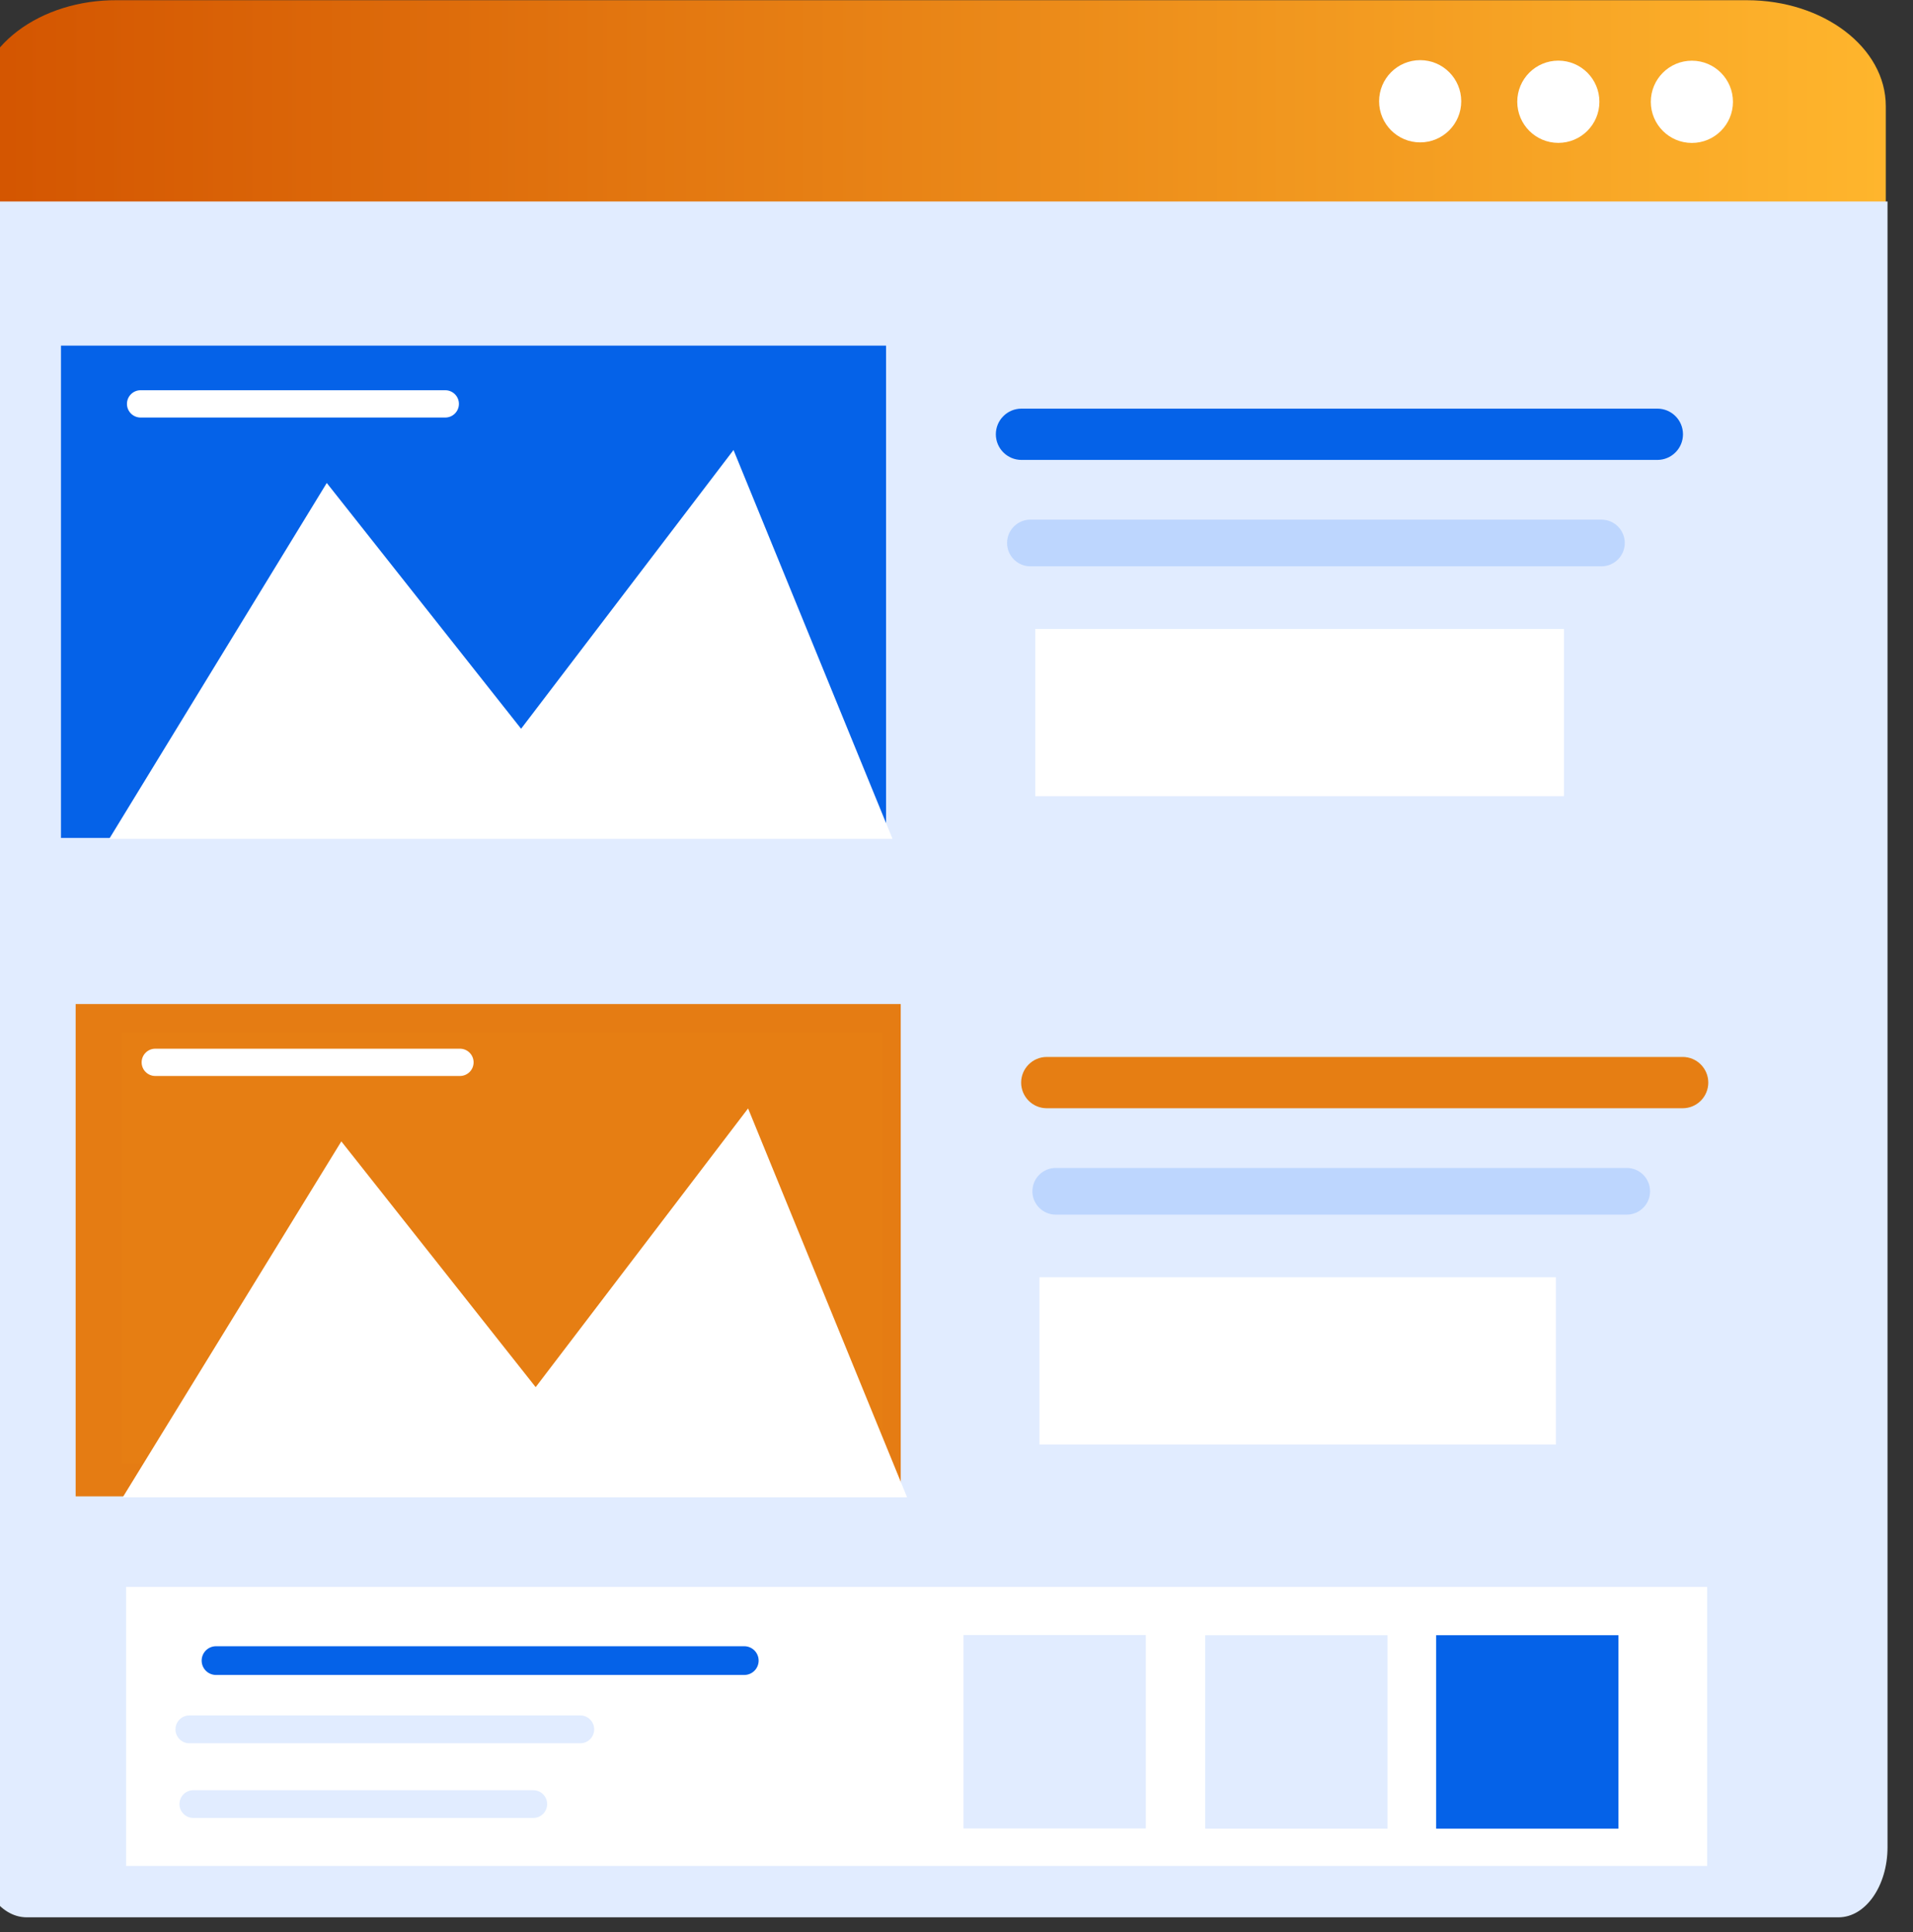 <?xml version="1.0" encoding="UTF-8" standalone="no"?>
<!DOCTYPE svg PUBLIC "-//W3C//DTD SVG 1.1//EN" "http://www.w3.org/Graphics/SVG/1.1/DTD/svg11.dtd">
<svg width="100%" height="100%" viewBox="0 0 99 100" version="1.1" xmlns="http://www.w3.org/2000/svg" xmlns:xlink="http://www.w3.org/1999/xlink" xml:space="preserve" xmlns:serif="http://www.serif.com/" style="fill-rule:evenodd;clip-rule:evenodd;stroke-linejoin:round;stroke-miterlimit:2;">
    <rect x="0" y="0" width="99" height="100" fill="#333333" stroke="none"/>
    <g transform="matrix(1,0,0,1,-3180.36,-762.838)">
        <g transform="matrix(0.567,0,0,0.502,1574.31,799.698)">
            <g transform="matrix(2.05,0,0,1.764,2830.41,-120.363)">
                <clipPath id="_clip1">
                    <path d="M6.23,26.62L78.81,26.62C82.229,26.62 85,29.391 85,32.81L85,38.57L0,38.57L0,32.81C0,31.161 0.658,29.581 1.827,28.419C2.997,27.257 4.581,26.609 6.23,26.62Z" clip-rule="nonzero"/>
                </clipPath>
                <g clip-path="url(#_clip1)">
                    <g transform="matrix(1,0,0,-1,0,38.559)">
                        <rect x="0" y="-0.011" width="85" height="11.961" style="fill:url(#_Linear2);"/>
                    </g>
                    <g transform="matrix(1,0,0,-1,0,38.559)">
                        <rect x="0" y="-0.011" width="85" height="11.961" style="fill:url(#_Linear3);"/>
                    </g>
                </g>
            </g>
            <g transform="matrix(2.051,0,0,3.317,2830.4,-52.984)">
                <path d="M0.04,0.1L85.04,0.1L85.04,51.25C85.04,52.454 84.064,53.43 82.86,53.43L2.23,53.43C1.026,53.43 0.05,52.454 0.05,51.25L0.05,0.1L0.04,0.1Z" style="fill:rgb(225,236,255);fill-rule:nonzero;"/>
            </g>
            <g transform="matrix(1.503,0,0,1.7,-2456.86,-72.495)">
                <circle cx="3605.47" cy="5.594" r="2.494" style="fill:white;"/>
            </g>
            <g transform="matrix(1.503,0,0,1.7,-2444.25,-72.445)">
                <circle cx="3605.47" cy="5.594" r="2.494" style="fill:white;"/>
            </g>
            <g transform="matrix(1.503,0,0,1.7,-2432.06,-72.439)">
                <circle cx="3605.47" cy="5.594" r="2.494" style="fill:white;"/>
            </g>
            <g transform="matrix(2.006,0,0,2.249,-3335.2,-1821.45)">
                <rect x="3077.42" y="793.089" width="37.541" height="22.568" style="fill:rgb(5,98,232);"/>
            </g>
            <g transform="matrix(2.006,0,0,2.249,-3333.86,-1753.57)">
                <rect x="3077.42" y="793.089" width="37.541" height="22.568" style="fill:rgb(229,124,19);"/>
            </g>
            <g transform="matrix(1.848,0,0,1.969,-2844.72,-1596.42)">
                <rect x="3077.42" y="793.089" width="37.541" height="22.568" style="fill:rgb(5,98,232);"/>
            </g>
            <g transform="matrix(1.848,0,0,1.969,-2843.39,-1528.54)">
                <rect x="3077.42" y="793.089" width="37.541" height="22.568" style="fill:rgb(230,126,19);"/>
            </g>
            <g transform="matrix(2.78,0,0,1.259,2791.91,-54.224)">
                <path d="M69.87,20.31C69.87,19.151 69.493,18.21 69.029,18.21L48.151,18.21C47.687,18.21 47.31,19.151 47.31,20.31C47.31,21.469 47.687,22.41 48.151,22.41L69.029,22.41C69.493,22.41 69.87,21.469 69.87,20.31Z" style="fill:rgb(5,98,232);"/>
            </g>
            <g transform="matrix(2.78,0,0,1.259,2794.22,12.616)">
                <path d="M69.87,20.31C69.87,19.151 69.493,18.21 69.029,18.21L48.151,18.21C47.687,18.21 47.31,19.151 47.31,20.31C47.31,21.469 47.687,22.41 48.151,22.41L69.029,22.41C69.493,22.41 69.87,21.469 69.87,20.31Z" style="fill:rgb(230,126,19);"/>
            </g>
            <g transform="matrix(2.499,0,0,1.146,2806.23,-40.722)">
                <path d="M69.87,20.31C69.87,19.151 69.488,18.21 69.018,18.21L48.162,18.21C47.692,18.21 47.31,19.151 47.31,20.31C47.31,21.469 47.692,22.41 48.162,22.41L69.018,22.41C69.488,22.41 69.87,21.469 69.87,20.31Z" style="fill:rgb(189,214,254);"/>
            </g>
            <g transform="matrix(1.343,0,0,0.67,2780.59,-45.395)">
                <path d="M69.87,20.31C69.87,19.151 69.455,18.21 68.943,18.21L48.237,18.21C47.725,18.21 47.31,19.151 47.31,20.31C47.31,21.469 47.725,22.41 48.237,22.41L68.943,22.41C69.455,22.41 69.87,21.469 69.87,20.31Z" style="fill:white;"/>
            </g>
            <g transform="matrix(1.343,0,0,0.67,2781.93,22.491)">
                <path d="M69.87,20.31C69.87,19.151 69.455,18.21 68.943,18.21L48.237,18.21C47.725,18.21 47.31,19.151 47.31,20.31C47.31,21.469 47.725,22.41 48.237,22.41L68.943,22.41C69.455,22.41 69.87,21.469 69.87,20.31Z" style="fill:white;"/>
            </g>
            <g transform="matrix(2.499,0,0,1.146,2808.54,26.117)">
                <path d="M69.87,20.31C69.87,19.151 69.488,18.21 69.018,18.21L48.162,18.21C47.692,18.21 47.31,19.151 47.31,20.31C47.31,21.469 47.692,22.41 48.162,22.41L69.018,22.41C69.488,22.41 69.87,21.469 69.87,20.31Z" style="fill:rgb(189,214,254);"/>
            </g>
            <g transform="matrix(2.114,0,0,1.992,-3910.45,-1592.55)">
                <rect x="3234.38" y="795.165" width="22.826" height="8.655" style="fill:white;"/>
            </g>
            <g transform="matrix(2.065,0,0,1.992,-3751.58,-1525.71)">
                <rect x="3234.38" y="795.165" width="22.826" height="8.655" style="fill:white;"/>
            </g>
            <g transform="matrix(6.322,0,0,3.324,-17603.7,-2552.95)">
                <rect x="3234.38" y="795.165" width="22.826" height="8.655" style="fill:white;"/>
            </g>
            <g transform="matrix(1.875,0,0,2.224,-3135.93,-1775.66)">
                <path d="M3188.5,804.28L3199.09,787.782L3208.55,799.175L3218.89,786.254L3226.63,804.28L3188.5,804.28Z" style="fill:white;"/>
            </g>
            <g transform="matrix(1.875,0,0,2.224,-3134.6,-1707.78)">
                <path d="M3188.45,804.28L3199.09,787.782L3208.55,799.175L3218.89,786.254L3226.63,804.28L3188.45,804.28Z" style="fill:white;"/>
            </g>
            <g transform="matrix(0.729,0,0,2.304,562.618,-1736.92)">
                <rect x="3234.38" y="795.165" width="22.826" height="8.655" style="fill:rgb(225,236,255);"/>
            </g>
            <g transform="matrix(0.729,0,0,2.304,584.679,-1736.9)">
                <rect x="3234.38" y="795.165" width="22.826" height="8.655" style="fill:rgb(225,236,255);"/>
            </g>
            <g transform="matrix(0.729,0,0,2.304,605.754,-1736.9)">
                <rect x="3234.38" y="795.165" width="22.826" height="8.655" style="fill:rgb(5,98,232);"/>
            </g>
            <g transform="matrix(1.43,0,0,2.023,-1711.87,-1618.57)">
                <path d="M3226.33,848.417C3226.33,848.012 3225.92,847.684 3225.41,847.684L3191.7,847.684C3191.19,847.684 3190.78,848.012 3190.78,848.417C3190.78,848.821 3191.19,849.149 3191.7,849.149L3225.41,849.149C3225.92,849.149 3226.33,848.821 3226.33,848.417Z" style="fill:rgb(5,98,232);"/>
            </g>
            <g transform="matrix(1.075,0,0,1.961,-581.533,-1558.88)">
                <path d="M3226.33,848.417C3226.33,848.012 3225.8,847.684 3225.15,847.684L3191.96,847.684C3191.31,847.684 3190.78,848.012 3190.78,848.417C3190.78,848.821 3191.31,849.149 3191.96,849.149L3225.15,849.149C3225.8,849.149 3226.33,848.821 3226.33,848.417Z" style="fill:rgb(225,236,255);"/>
            </g>
            <g transform="matrix(0.944,0,0,1.952,-163.177,-1543.54)">
                <path d="M3226.33,848.417C3226.33,848.012 3225.73,847.684 3224.99,847.684L3192.12,847.684C3191.38,847.684 3190.78,848.012 3190.78,848.417C3190.78,848.821 3191.38,849.149 3192.12,849.149L3224.99,849.149C3225.73,849.149 3226.33,848.821 3226.33,848.417Z" style="fill:rgb(225,236,255);"/>
            </g>
        </g>
    </g>
    <defs>
        <linearGradient id="_Linear2" x1="0" y1="0" x2="1" y2="0" gradientUnits="userSpaceOnUse" gradientTransform="matrix(6.27019e-14,-1024,-1024,-6.27019e-14,0.04,5.959)"><stop offset="0" style="stop-color:rgb(211,84,0);stop-opacity:0"/><stop offset="1" style="stop-color:rgb(255,182,45);stop-opacity:0"/></linearGradient>
        <linearGradient id="_Linear3" x1="0" y1="0" x2="1" y2="0" gradientUnits="userSpaceOnUse" gradientTransform="matrix(84.96,-0,0,-84.96,0.04,5.959)"><stop offset="0" style="stop-color:rgb(211,84,0);stop-opacity:1"/><stop offset="1" style="stop-color:rgb(255,182,45);stop-opacity:1"/></linearGradient>
    </defs>
</svg>
